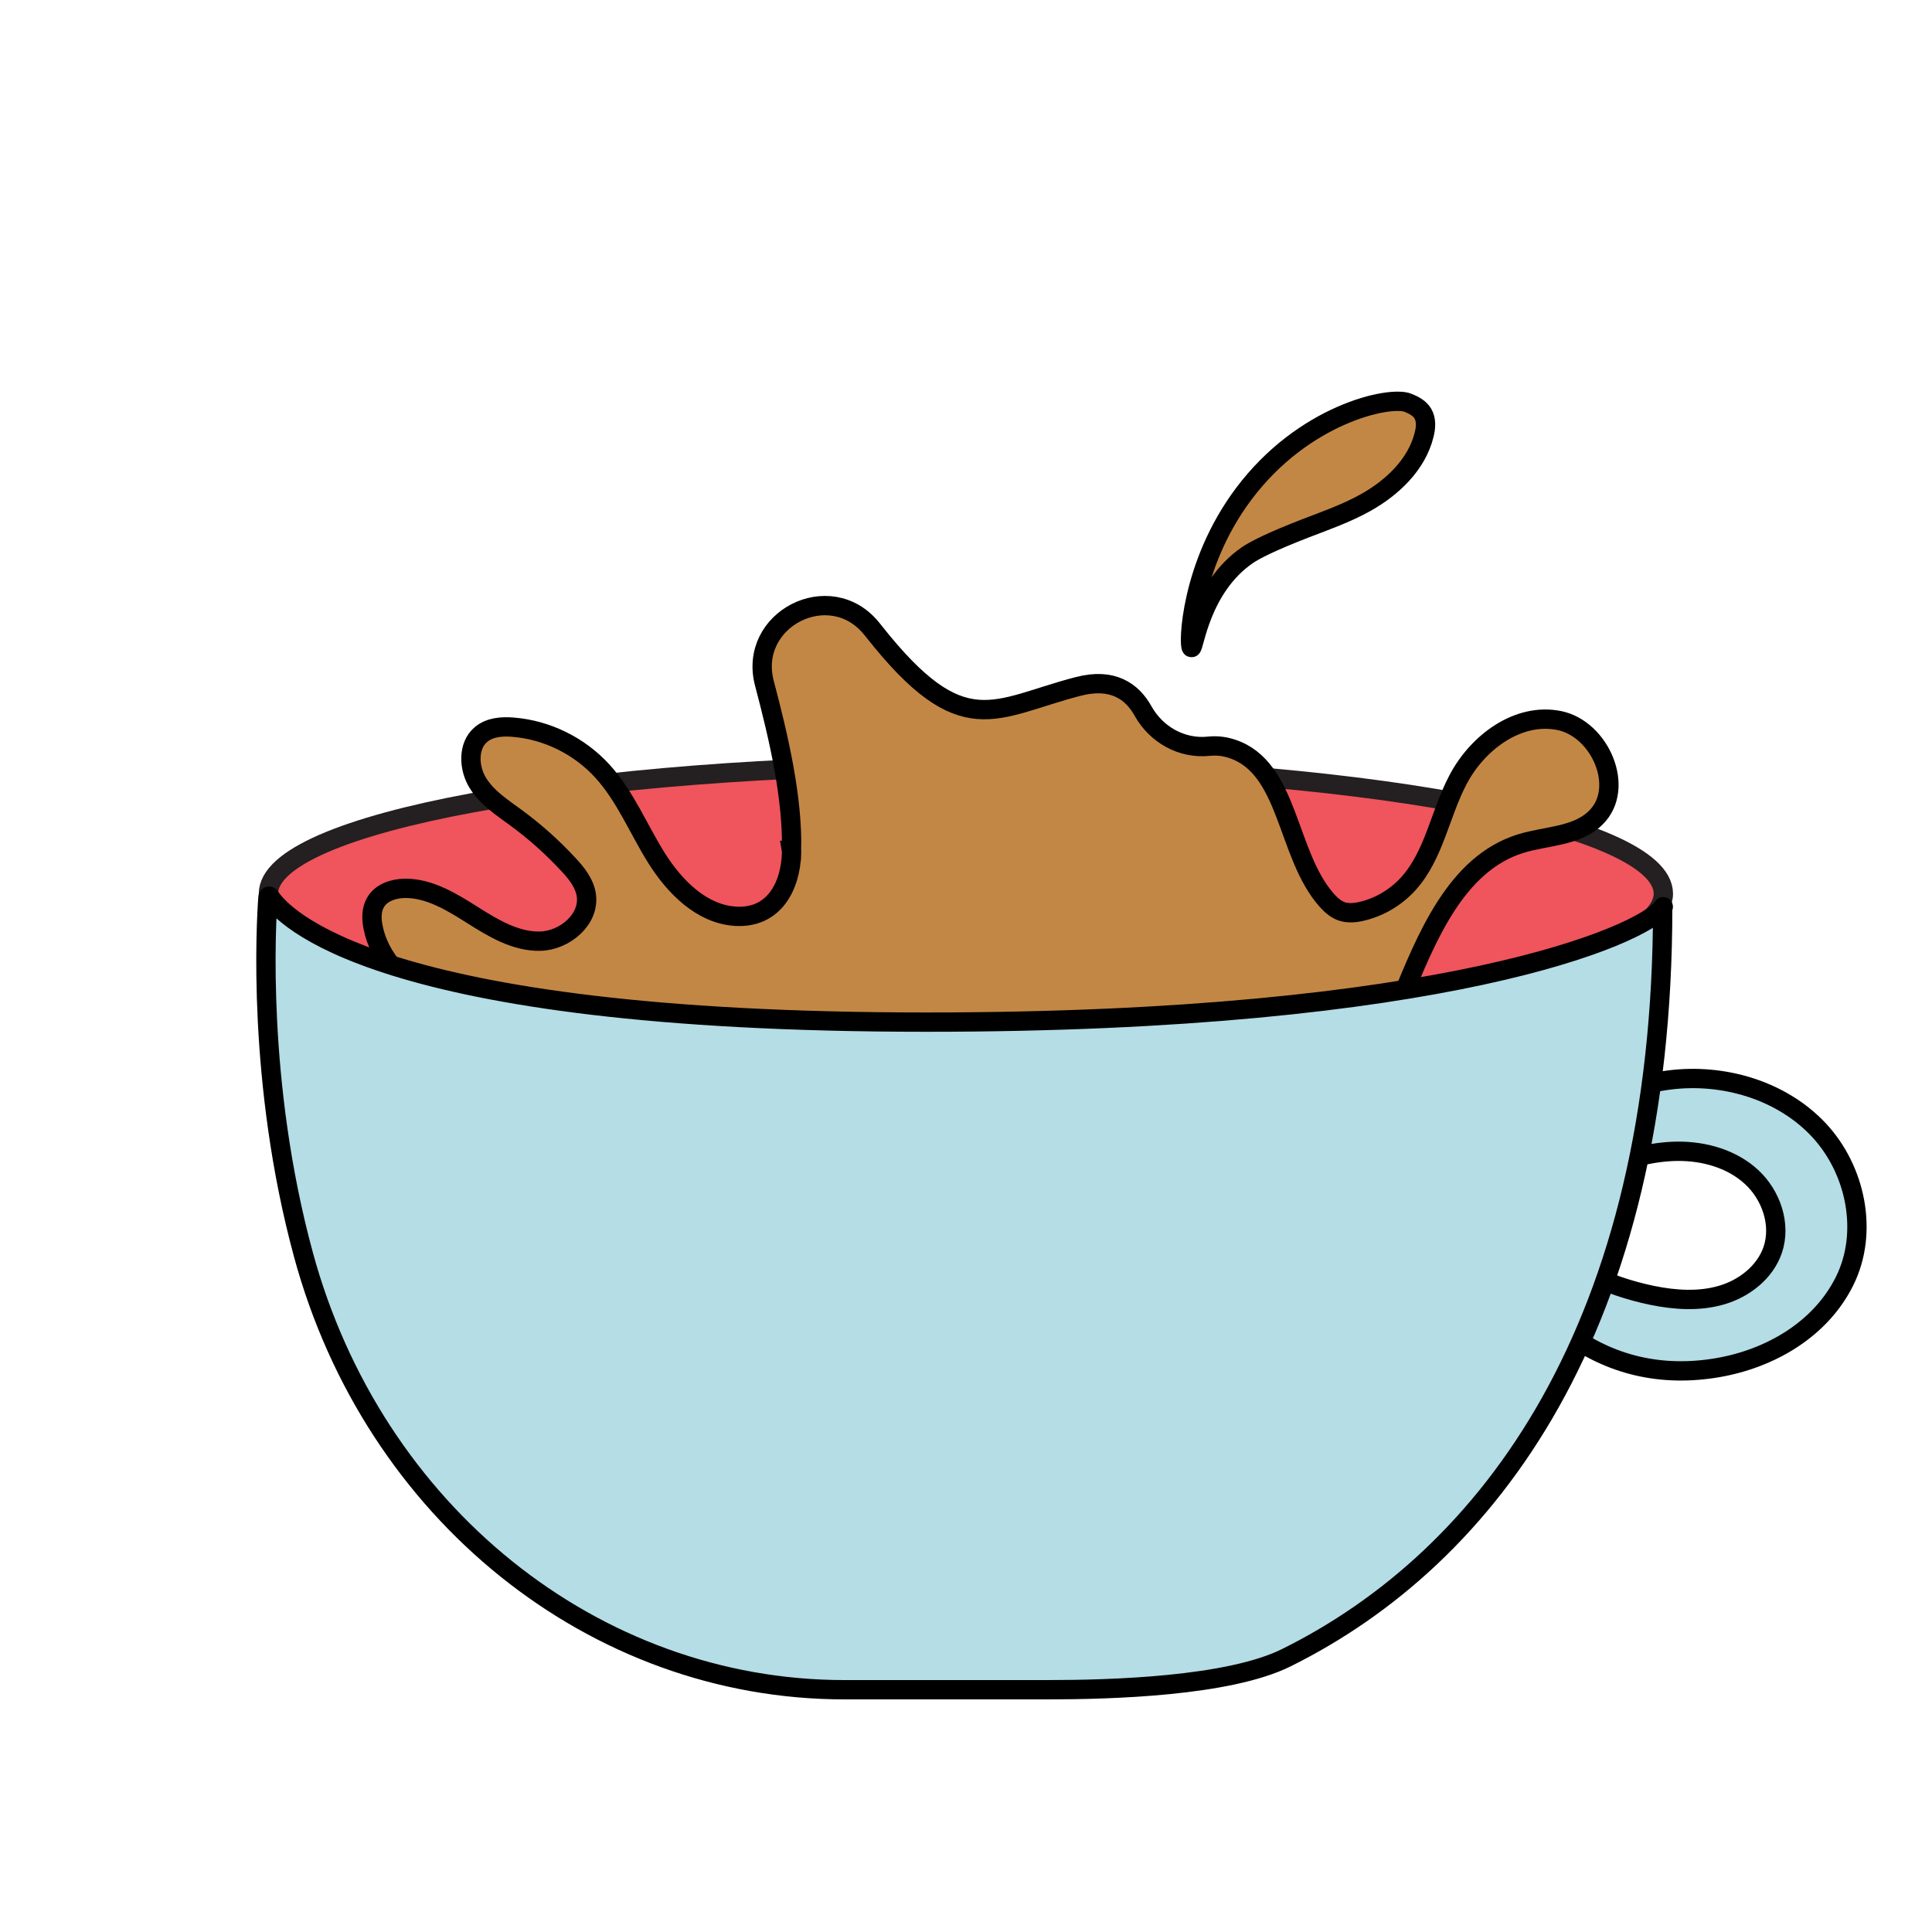 <?xml version="1.0" encoding="utf-8"?>
<!-- Generator: Adobe Illustrator 28.3.0, SVG Export Plug-In . SVG Version: 6.00 Build 0)  -->
<svg version="1.1" id="Layer_1" xmlns="http://www.w3.org/2000/svg" xmlns:xlink="http://www.w3.org/1999/xlink" x="0px" y="0px"
	 viewBox="0 0 200 200" style="enable-background:new 0 0 200 200;" xml:space="preserve">
<style type="text/css">
	.st0{fill:#BCDCE5;stroke:#241F20;stroke-width:2.414;stroke-miterlimit:10;}
	.st1{fill:#EBE8DC;stroke:#241F20;stroke-width:2.414;stroke-miterlimit:10;}
	.st2{fill:#F0545C;stroke:#241F20;stroke-width:2.414;stroke-miterlimit:10;}
	.st3{fill:#F4EFDA;stroke:#241F20;stroke-width:2.721;stroke-linejoin:round;stroke-miterlimit:10;}
	.st4{fill:#F4EFDA;stroke:#241F20;stroke-width:2.721;stroke-linecap:round;stroke-linejoin:round;stroke-miterlimit:10;}
	.st5{fill:#C58845;stroke:#241F20;stroke-width:1.339;stroke-linecap:round;stroke-linejoin:round;stroke-miterlimit:10;}
	.st6{fill:#683D3B;}
	.st7{fill:#B4DDE6;stroke:#000000;stroke-width:2;stroke-miterlimit:10;}
	.st8{fill:#F0545C;stroke:#241F20;stroke-width:2;stroke-miterlimit:10;}
	.st9{fill:#C38745;stroke:#000000;stroke-width:2;stroke-miterlimit:10;}
</style>
<g>
	<path class="st7" d="M156.66,133.24l1.54-5.4c3.65,3.11,8.1,5.28,12.8,6.25c2.39,0.49,4.9,0.66,7.24-0.03
		c2.34-0.69,4.48-2.36,5.27-4.67c0.89-2.62-0.15-5.66-2.18-7.54c-2.03-1.88-4.88-2.69-7.65-2.67c-2.77,0.02-5.47,0.82-8.05,1.82
		c-2.74,1.06-5.39,2.36-7.91,3.88c0.43-1.69,0.65-3.63,0.41-5.36c3.94-4.03,9.09-7.01,14.68-7.72c5.59-0.71,11.59,1.05,15.45,5.15
		c3.86,4.11,5.2,10.6,2.7,15.65c-2.49,5.03-7.7,8.03-13.09,8.97c-5.78,1.01-11.23-0.2-15.87-3.75
		C161.47,137.42,156.48,133.88,156.66,133.24"/>
	<path class="st8" d="M172.19,92.51c0-7.35-32.32-13.31-72.2-13.31c-39.87,0-72.2,5.96-72.2,13.31c0,7.35,32.33,13.31,72.2,13.31
		C139.86,105.81,172.19,99.86,172.19,92.51"/>
	<path class="st9" d="M161.41,74.59c4.24,0.86,6.9,6.99,3.79,10.05c-2,1.98-5.15,1.87-7.81,2.7c-6.67,2.09-9.73,9.72-12.42,16.31
		c-0.5,1.22-1.07,2.51-2.15,3.25c-0.81,0.55-1.8,0.71-2.76,0.86c-28.59,4.36-57.81,2.91-86.33-1.88c-3.15-0.53-6.35-1.12-9.19-2.62
		c-2.83-1.5-5.3-4.08-5.92-7.28c-0.17-0.85-0.19-1.79,0.24-2.54c0.59-1.05,1.89-1.47,3.08-1.48c2.53-0.01,4.83,1.41,6.98,2.77
		c2.15,1.36,4.47,2.76,7,2.7c2.53-0.06,5.17-2.26,4.77-4.81c-0.2-1.23-1.02-2.24-1.86-3.14c-1.65-1.78-3.45-3.39-5.4-4.82
		c-1.45-1.07-3.02-2.07-3.97-3.62c-0.95-1.54-1.05-3.84,0.33-5c0.9-0.77,2.18-0.86,3.34-0.76c3.49,0.28,6.86,1.94,9.24,4.56
		c2.37,2.6,3.72,6,5.6,8.99c1.88,3,4.68,5.8,8.15,6.02c4,0.25,5.71-3.09,5.82-6.5l0-0.26l-0.01-0.06h0.01
		c0.12-5.41-1.28-11.51-2.81-17.3c-1.74-6.61,6.78-10.98,11.09-5.67c0.09,0.12,0.19,0.24,0.29,0.36c9.18,11.6,12.4,7.89,21.1,5.64
		c3.57-0.93,5.58,0.51,6.71,2.53c1.37,2.46,4.01,3.95,6.81,3.66c0.78-0.08,1.58-0.01,2.39,0.26c5.96,1.93,5.62,10.96,9.83,15.69
		c0.42,0.47,0.91,0.91,1.5,1.13c0.7,0.25,1.47,0.17,2.19-0.01c1.82-0.44,3.5-1.45,4.77-2.86c2.65-2.94,3.26-7.2,5.11-10.72
		C152.96,76.83,157.17,73.73,161.41,74.59"/>
	<path class="st7" d="M87.41,174.92h21.05c6.57,0,18.72-0.35,24.69-3.31c20.98-10.4,38.97-34.24,38.97-77.66c0,0,0.14-0.19,0,0
		c-2.15,2.89-22.56,11.86-76.21,11.86c-57.22,0-66.7-11.03-67.97-12.99c-0.06-0.09-0.2-0.05-0.2,0.06
		c-0.2,2.67-1.16,19.21,3.66,36.96C38.65,156.59,61.52,174.92,87.41,174.92z"/>
	<path class="st9" d="M145.74,41.69c0.6,0.24,1.22,0.56,1.55,1.12c0.38,0.64,0.32,1.45,0.14,2.17c-0.76,3.11-3.3,5.51-6.1,7.07
		c-1.98,1.1-4.12,1.85-6.23,2.66c-3.53,1.37-5.22,2.24-5.99,2.77c-4.86,3.36-5.49,9.64-5.77,9.56c-0.32-0.1-0.2-8.43,5.4-15.9
		C134.92,42.87,143.82,40.94,145.74,41.69"/>
</g>
</svg>

